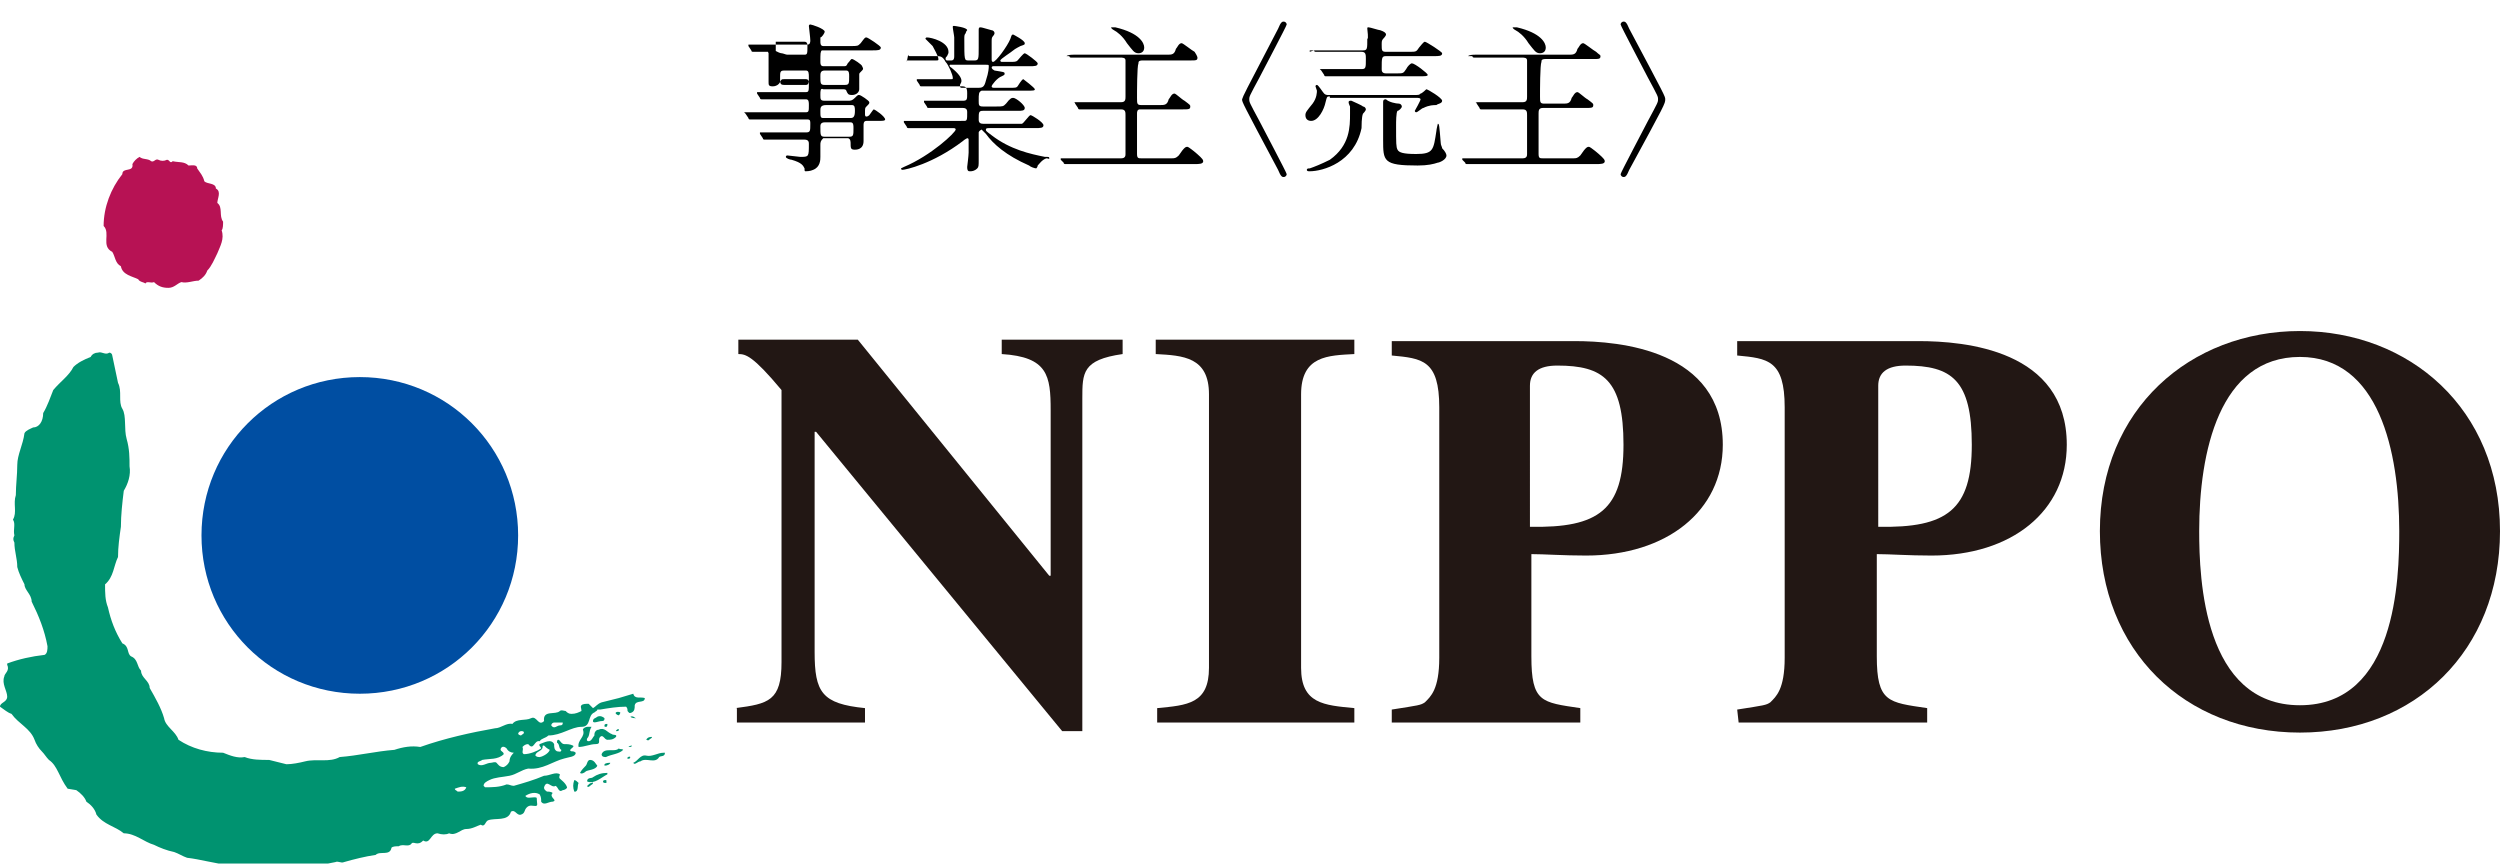 <?xml version="1.0" encoding="utf-8"?>
<!-- Generator: Adobe Illustrator 25.4.1, SVG Export Plug-In . SVG Version: 6.00 Build 0)  -->
<svg version="1.1" id="レイヤー_1" xmlns="http://www.w3.org/2000/svg" xmlns:xlink="http://www.w3.org/1999/xlink" x="0px"
	 y="0px" viewBox="0 0 173.7 60" style="enable-background:new 0 0 173.7 60;" xml:space="preserve">
<style type="text/css">
	.st0{fill:#009370;}
	.st1{fill:#004EA2;}
	.st2{fill:#B71254;}
	.st3{fill:#221714;}
</style>
<g id="レイヤー_2_00000095314772547382360280000007063910085347111812_">
	<g id="header_footer">
		<path class="st0" d="M7.6,24.5c0.1,0,0.2,0.1,0.2,0.2l0.4,1.9c0.3,0.6,0,1.3,0.3,1.8s0.1,1.4,0.3,2.1C9,31.2,9,31.8,9,32.4
			c0.1,0.6-0.1,1.2-0.4,1.7c-0.1,0.8-0.2,1.7-0.2,2.5c-0.1,0.7-0.2,1.4-0.2,2.1c-0.3,0.6-0.3,1.4-0.9,1.9c0,0.6,0,1.1,0.2,1.6
			c0.2,0.9,0.5,1.7,1,2.5c0.5,0.2,0.3,0.7,0.6,0.9c0.5,0.2,0.4,0.7,0.7,1c0,0.5,0.6,0.7,0.6,1.2c0.4,0.7,0.8,1.4,1,2.1
			c0.1,0.6,0.8,0.9,1,1.5c0.9,0.6,2,0.9,3.1,0.9c0.5,0.2,1,0.4,1.5,0.3c0.5,0.2,1.1,0.2,1.7,0.2l1.2,0.3c0.4,0,0.9-0.1,1.3-0.2
			c0.8-0.2,1.7,0.1,2.4-0.3c1.3-0.1,2.5-0.4,3.8-0.5c0.6-0.2,1.2-0.3,1.8-0.2c1.7-0.6,3.5-1,5.2-1.3c0.4,0,0.8-0.4,1.2-0.3
			c0.3-0.4,0.9-0.2,1.3-0.4s0.5,0.6,0.9,0.2c-0.1-0.8,0.8-0.4,1.1-0.7c0.1-0.1,0.3,0,0.4,0c0.1,0.1,0.2,0.2,0.4,0.2
			c0.3,0,0.5-0.1,0.7-0.2c0-0.2-0.1-0.3,0-0.4c0.1-0.1,0.3-0.1,0.5-0.1c0.1,0.1,0.2,0.2,0.3,0.3c0.2-0.1,0.3-0.3,0.6-0.4
			c0.4-0.1,0.8-0.2,1.2-0.3c0.3-0.1,0.7-0.2,1-0.3c0.1,0.4,0.5,0.2,0.8,0.3c0,0.4-0.6,0.1-0.7,0.5c0,0.2,0,0.4-0.2,0.5
			s-0.2,0-0.3-0.1c0-0.1,0-0.2-0.1-0.3c-0.6,0-1.2,0.1-1.8,0.2c-0.1,0-0.2,0-0.2,0c0,0.1-0.1,0.1-0.2,0.2c-0.5,0.2-0.2,1-0.9,1
			s-1.4,0.6-2.3,0.6c-0.2,0.2-0.5,0.2-0.6,0.4c-0.4-0.1-0.4,0.7-0.8,0.2c-0.2,0-0.3,0.1-0.4,0.2c0.1,0.2-0.1,0.4,0.1,0.5
			c0.4,0,0.9-0.2,1.2-0.4c0-0.1-0.2-0.2-0.1-0.3c0.3-0.1,0.8-0.4,1,0c0,0.2,0,0.4,0.2,0.5c0.1,0,0.3,0.1,0.3-0.1
			c-0.2-0.1-0.1-0.4-0.3-0.5c0-0.1,0-0.2,0.1-0.2s0.2,0.3,0.4,0.3s0.4,0,0.6,0.1s-0.4,0.3-0.1,0.4c0.1,0,0.2,0,0.3,0.1
			c0,0.3-0.5,0.3-0.8,0.4c-0.8,0.2-1.5,0.8-2.5,0.7c-0.5,0.1-0.8,0.4-1.3,0.5s-1,0.1-1.4,0.3c-0.2,0.1-0.4,0.2-0.4,0.4l0.1,0.1
			c0.5,0,1,0,1.5-0.2c0.2,0,0.3,0.1,0.5,0.1c0.7-0.2,1.4-0.4,2.1-0.7c0.4,0,0.8-0.3,1.1-0.1c0,0.1-0.1,0.2,0,0.3s0.4,0.3,0.5,0.6
			c0,0.1-0.2,0.2-0.3,0.2c-0.3,0.2-0.3-0.2-0.5-0.3c-0.3,0.2-0.6-0.5-0.8,0.1c0,0.2,0.1,0.2,0.2,0.3c0.1,0,0.3,0,0.4,0.1
			c-0.3,0.3,0.4,0.5,0,0.6c-0.3,0-0.6,0.3-0.8,0c0-0.2,0-0.3-0.1-0.5c-0.3-0.2-0.7-0.1-1,0.1c0.1,0.2,0.4,0.1,0.6,0.1s0.2,0,0.2,0.2
			s0.1,0.4-0.1,0.4s-0.4-0.1-0.6,0.1s-0.1,0.4-0.4,0.5s-0.4-0.4-0.7-0.2c-0.2,0.7-1.1,0.4-1.6,0.6c-0.2,0.1-0.2,0.5-0.5,0.3
			c-0.3,0.1-0.6,0.3-1,0.3s-0.7,0.5-1.2,0.3c-0.2,0.1-0.5,0.1-0.8,0c-0.5,0-0.5,0.8-1,0.5c-0.1,0.1-0.2,0.2-0.4,0.2s-0.3-0.1-0.4,0
			c-0.2,0.3-0.6,0-0.9,0.2c-0.2,0-0.4,0-0.5,0.1c-0.1,0.6-0.8,0.2-1.1,0.5c-0.7,0.1-1.5,0.3-2.2,0.5c-0.2,0.1-0.4-0.1-0.6,0
			c-1.4,0.3-2.8,0.4-4.1,0.4c-0.5,0.1-1-0.1-1.4,0c-0.5-0.2-1.3,0-1.9-0.2c-1-0.1-2-0.4-2.9-0.5c-0.3-0.1-0.6-0.3-0.9-0.4
			c-0.5-0.1-1-0.3-1.4-0.5c-0.7-0.2-1.3-0.8-2.1-0.8c-0.6-0.5-1.4-0.6-1.9-1.3c-0.1-0.4-0.4-0.7-0.7-0.9c-0.1-0.3-0.4-0.6-0.7-0.8
			l-0.6-0.1C4.1,54,4,53.2,3.4,52.8c-0.2-0.2-0.3-0.4-0.5-0.6s-0.4-0.5-0.5-0.8c-0.3-0.8-1.1-1.1-1.6-1.8c-0.3-0.1-0.5-0.3-0.8-0.5
			c0-0.3,0.5-0.3,0.5-0.7s-0.4-0.9-0.2-1.4c0-0.2,0.4-0.4,0.2-0.8v-0.1c0.8-0.3,1.7-0.5,2.6-0.6c0.2-0.1,0.2-0.4,0.2-0.6
			c-0.2-1.1-0.6-2.1-1.1-3.1c0-0.5-0.5-0.8-0.5-1.2c-0.2-0.4-0.4-0.8-0.5-1.2c0-0.6-0.2-1.1-0.2-1.7c-0.1-0.2-0.1-0.3,0-0.5
			c-0.1-0.4,0.1-0.8-0.1-1.1c0.3-0.5,0-1.1,0.2-1.7c0-0.7,0.1-1.4,0.1-2.1s0.4-1.4,0.5-2.2c0.1-0.2,0.4-0.3,0.6-0.4
			C2.7,29.7,3,29.3,3,28.7c0.3-0.5,0.5-1.1,0.7-1.6c0.5-0.6,1.1-1,1.4-1.6c0.3-0.3,0.7-0.5,1.2-0.7c0.1-0.2,0.3-0.3,0.5-0.3
			C7.1,24.4,7.3,24.7,7.6,24.5 M43.1,49.5c0,0.1-0.1,0.2-0.1,0.2s-0.1,0-0.2-0.1S42.9,49.4,43.1,49.5 M41.5,49.8
			c-0.1,0.1-0.3,0.1-0.3,0.3s0.4,0,0.6,0S42,50,42,49.9C41.9,49.8,41.7,49.7,41.5,49.8 M44.2,49.9c-0.1,0-0.3,0-0.4-0.1
			C44,49.7,44.1,49.9,44.2,49.9 M38.5,50.2c-0.1,0-0.2,0.1-0.2,0.2c0.2,0.3,0.4,0,0.6,0s0.2-0.1,0.2-0.2
			C38.9,50.2,38.8,50.2,38.5,50.2 M42.2,50.3c0,0.1,0,0.2-0.1,0.2c0,0,0,0,0,0c-0.1,0-0.1,0-0.1-0.1S42.1,50.3,42.2,50.3 M40.8,50.5
			c-0.1,0-0.3,0.1-0.3,0.2c0.2,0.5-0.4,0.7-0.3,1.2c0.4,0,0.8-0.2,1.2-0.2s0.1-0.3,0.3-0.5s0.3,0.2,0.5,0.2c0.2,0,0.4,0,0.6-0.2
			c0.1-0.2-0.2-0.1-0.3-0.2c-0.3-0.1-0.5-0.5-0.9-0.3c-0.2,0-0.3,0.2-0.3,0.3c0,0,0,0.1,0,0.1c-0.1,0.1-0.2,0.4-0.4,0.4
			s-0.1-0.2-0.1-0.2c0.2-0.2,0.1-0.5,0.3-0.8C41.1,50.5,41,50.5,40.8,50.5 M42.8,50.8L42.8,50.8c0.1,0,0.2,0,0.2-0.1
			S42.8,50.7,42.8,50.8 M36.2,50.8c-0.1,0-0.2,0.1-0.2,0.2c0.1,0.1,0.2,0.1,0.2,0.1c0.1-0.1,0.2-0.1,0.2-0.2
			C36.4,50.8,36.3,50.8,36.2,50.8 M45.3,51.2c0,0.1-0.1,0.1-0.2,0.2s-0.1,0-0.2,0C45,51.2,45.2,51.2,45.3,51.2 M43.9,51.8
			c0,0.1-0.1,0.1-0.2,0.1S43.8,51.8,43.9,51.8 M37.8,51.8c-0.1,0-0.1,0-0.1,0.1c0,0,0,0,0,0c0,0.3-0.5,0.3-0.5,0.6
			c0.1,0.1,0.2,0.1,0.3,0.1s0.6-0.2,0.7-0.5C38,52,37.9,51.9,37.8,51.8 M35.2,52c-0.1-0.1-0.3-0.2-0.4,0s0.2,0.2,0.2,0.4
			c-0.4,0.4-1,0.3-1.5,0.4c-0.1,0.1-0.4,0.1-0.3,0.3c0.3,0.2,0.6-0.1,0.9-0.1c0.1,0,0.3-0.1,0.4,0s0.2,0.3,0.5,0.3
			c0.2-0.1,0.3-0.2,0.4-0.4c0-0.3,0.2-0.5,0.3-0.6l0,0C35.5,52.3,35.3,52.2,35.2,52 M43,52c-0.3,0.3-1-0.1-1.2,0.4
			c0,0.2,0.2,0.2,0.3,0.2c0.4-0.2,0.9-0.2,1.2-0.5C43.2,52,43.1,52.1,43,52 M46.1,52.3c-0.4,0-0.8,0.3-1.2,0.2S44.3,52.9,44,53
			c0.1,0.2,0.3-0.1,0.5-0.1c0.4-0.3,1,0.2,1.3-0.3c0.1-0.1,0.4,0,0.4-0.3L46.1,52.3z M43.8,52.6C43.8,52.6,43.7,52.6,43.8,52.6
			c-0.1,0.2-0.1,0.1-0.2,0.1S43.7,52.5,43.8,52.6 M41,52.8c-0.2,0-0.2,0.3-0.3,0.4s-0.3,0.3-0.4,0.5c0.1,0.1,0.3,0,0.4-0.1
			s0.7-0.1,0.8-0.4C41.4,53.1,41.3,52.8,41,52.8 M42,53.1c0,0,0,0.1,0,0.1c0,0,0,0,0,0c0.2,0,0.4-0.1,0.4-0.2
			C42.3,53,42.1,53,42,53.1 M41.2,54c-0.1,0.1-0.3,0-0.4,0.2c0,0,0,0.1,0,0.1c0.5,0.2,1-0.3,1.4-0.5v-0.1
			C41.8,53.7,41.5,53.8,41.2,54 M39.9,54.2c-0.1,0.3-0.1,0.5,0,0.8H40c0.2-0.1,0.1-0.4,0.2-0.6C40.1,54.3,40,54.2,39.9,54.2
			 M42.1,54.2c-0.1,0-0.2,0-0.2,0.1s0.1,0.1,0.2,0.1C42.1,54.4,42.2,54.4,42.1,54.2C42.2,54.3,42.2,54.3,42.1,54.2
			C42.2,54.3,42.2,54.2,42.1,54.2 M32.5,54.4C32.5,54.4,32.5,54.4,32.5,54.4L32.5,54.4C32.6,54.3,32.6,54.3,32.5,54.4 M41.1,54.4
			c-0.1,0-0.2,0.1-0.3,0.2c0,0.1,0.1,0.1,0.2,0s0.2-0.1,0.2-0.2S41.2,54.4,41.1,54.4 M32.4,54.7c-0.3-0.1-0.5,0-0.8,0.1
			c0,0.1,0.1,0.1,0.2,0.2C32,55,32.3,55,32.4,54.7L32.4,54.7z"/>
		<path class="st1" d="M36,37.2c0,6.1-4.9,11-11,11s-11-4.9-11-11s4.9-11,11-11S36,31.1,36,37.2"/>
		<path class="st2" d="M10.5,11.2c0.2,0.1,0.3-0.2,0.5-0.1c0.2,0.1,0.4,0.1,0.6,0c0.2,0,0.2,0.3,0.4,0.1c0.4,0.1,0.8,0,1.1,0.3
			c0.2,0,0.6-0.1,0.6,0.2c0.2,0.3,0.4,0.5,0.5,0.9c0.2,0.2,0.8,0.1,0.8,0.5c0.4,0.2,0.1,0.7,0.1,1c0.4,0.3,0.1,0.9,0.4,1.3
			c0,0.2,0,0.5-0.1,0.6c0.2,0.6-0.1,1.1-0.3,1.6c-0.2,0.4-0.4,0.9-0.7,1.2c-0.1,0.3-0.3,0.5-0.6,0.7c-0.4,0-0.8,0.2-1.2,0.1
			c-0.3,0.1-0.5,0.4-0.9,0.4c-0.4,0-0.7-0.1-1-0.4c-0.2,0.1-0.5-0.1-0.6,0.1c-0.1-0.1-0.4-0.1-0.5-0.3c-0.4-0.2-1.1-0.3-1.2-0.9
			c-0.4-0.2-0.4-0.7-0.6-1c-0.8-0.4-0.1-1.3-0.6-1.8c0-1.3,0.5-2.6,1.3-3.6c0-0.5,0.8-0.1,0.7-0.7c0.1-0.2,0.3-0.4,0.5-0.5
			C9.9,11.1,10.3,11,10.5,11.2"/>
		<path class="st3" d="M94.1,50.2H80.4v-1c2.1-0.2,3.6-0.3,3.6-2.8v-19c0-2.6-1.8-2.7-3.7-2.8v-1h13.8v1c-1.8,0.1-3.7,0.1-3.7,2.8
			v19c0,2.5,1.6,2.6,3.7,2.8V50.2z"/>
		<path class="st3" d="M106.3,26.8c0-0.9,0.6-1.4,1.9-1.4c3.2,0,4.6,1,4.6,5.5s-1.7,5.8-6.5,5.7V26.8z M96.7,50.2h13.1v-1
			c-2.7-0.4-3.4-0.4-3.4-3.6v-7.1c0.9,0,2.2,0.1,3.8,0.1c5.6,0,9.5-3.1,9.5-7.7c0-6.6-7.2-7.2-10.3-7.2H96.7v1
			c2.1,0.2,3.3,0.3,3.3,3.6v17.4c0,2.2-0.6,2.7-1,3.1c-0.3,0.2-0.4,0.2-2.3,0.5L96.7,50.2z"/>
		<path class="st3" d="M130.5,26.8c0-0.9,0.6-1.4,1.9-1.4c3.2,0,4.6,1,4.6,5.5s-1.7,5.8-6.5,5.7V26.8z M120.8,50.2h13.1v-1
			c-2.7-0.4-3.5-0.4-3.5-3.6v-7.1c0.9,0,2.2,0.1,3.8,0.1c5.6,0,9.4-3.1,9.4-7.7c0-6.6-7.1-7.2-10.3-7.2h-12.6v1
			c2.1,0.2,3.3,0.3,3.3,3.6v17.4c0,2.2-0.6,2.7-1,3.1c-0.3,0.2-0.4,0.2-2.3,0.5L120.8,50.2z"/>
		<path class="st3" d="M159.8,24.8c5.5,0,6.9,6.6,6.9,12.1c0,3.3-0.2,12.1-6.9,12.1s-7-8.8-7-12.1C152.8,31.4,154.2,24.8,159.8,24.8
			 M159.8,23c-7.6,0-13.9,5.4-13.9,13.9c0,8.3,5.9,14,13.9,14s13.9-5.7,13.9-14C173.7,28.4,167.4,23,159.8,23"/>
		<path class="st3" d="M51.1,49.2c2.3-0.3,3.2-0.5,3.2-3.2V27.1c-2-2.4-2.5-2.5-3-2.5v-1h8.3L72.9,40H73V28.5c0-2.4-0.2-3.7-3.4-3.9
			v-1h8.4v1c-2.8,0.4-2.8,1.3-2.8,3.1v23.1h-1.4L56.7,30h-0.1v15.3c0,2.8,0.5,3.6,3.5,3.9v1h-8.9V49.2z"/>
	</g>
</g>
<g>
	<path d="M53.9,3.6c-0.8,0-1.2,0-1.4,0c0,0-0.2,0-0.2,0c0,0-0.1,0-0.1-0.1l-0.2-0.3c0-0.1,0-0.1,0-0.1s0,0,0,0c0.1,0,0.4,0,0.5,0
		c0.5,0,1,0,1.5,0h2.1c0.2,0,0.2-0.2,0.2-0.3c0-0.2-0.1-0.9-0.1-1c0-0.1,0.1-0.1,0.1-0.1c0.1,0,1,0.3,1,0.5c0,0.1-0.2,0.4-0.3,0.4
		c0,0,0,0.3,0,0.3c0,0.1,0,0.3,0.2,0.3h1.9c0.5,0,0.5,0,0.7-0.2c0.3-0.4,0.3-0.4,0.4-0.4c0.1,0,1,0.6,1,0.7c0,0.2-0.2,0.2-0.6,0.2
		h-3.5C57,3.6,57,3.7,57,4.3c0,0.1,0,0.3,0.2,0.3h1.4c0.2,0,0.2,0,0.3-0.2c0.2-0.2,0.2-0.3,0.3-0.3c0.1,0,0.7,0.4,0.7,0.5
		C60,4.8,60,4.8,59.8,5c-0.1,0.1-0.1,0.1-0.1,0.2v1c0,0.2-0.2,0.4-0.5,0.4c-0.3,0-0.3-0.1-0.4-0.3c0-0.1-0.2-0.1-0.2-0.1h-1.4
		C57,6.1,57,6.3,57,6.6C57,6.9,57,7,57.3,7h1.6c0.2,0,0.3,0,0.5-0.2s0.2-0.2,0.3-0.2c0.1,0,0.7,0.4,0.7,0.5c0,0.1,0,0.1-0.2,0.3
		c-0.1,0.1-0.1,0.1-0.1,0.5c0,0.1,0,0.2,0.1,0.2c0.1,0,0.2-0.1,0.2-0.1c0.2-0.3,0.3-0.4,0.3-0.4c0.1,0,0.8,0.5,0.8,0.7
		c0,0.1-0.2,0.1-0.5,0.1h-0.8c-0.2,0-0.2,0.2-0.2,0.3c0,0.2,0,1,0,1.1c0,0.6-0.5,0.6-0.6,0.6c-0.3,0-0.3-0.1-0.3-0.5
		c0-0.2-0.1-0.3-0.2-0.3h-1.7C57,9.8,57,9.9,57,10.1c0,0.1,0,0.7,0,0.8c0,0.2,0,0.7-0.5,0.9c-0.2,0.1-0.5,0.1-0.5,0.1
		c-0.1,0-0.1,0-0.1-0.2c-0.1-0.2-0.2-0.4-0.9-0.6c-0.1,0-0.4-0.1-0.4-0.2c0-0.1,0.1-0.1,0.1-0.1c0.1,0,0.8,0.1,0.9,0.1
		c0.6,0,0.6,0,0.6-0.9c0-0.1,0-0.3-0.3-0.3h-1.2c-0.8,0-1.3,0-1.4,0c0,0-0.2,0-0.2,0c0,0-0.1,0-0.1-0.1l-0.2-0.3c0-0.1,0-0.1,0-0.1
		c0,0,0,0,0,0c0.1,0,0.4,0,0.5,0c0.5,0,1,0,1.5,0H56c0.3,0,0.3-0.1,0.3-0.6c0-0.2,0-0.3-0.2-0.3h-2.4c-1,0-1.3,0-1.4,0
		c0,0-0.2,0-0.2,0c0,0-0.1,0-0.1-0.1l-0.2-0.3c0,0-0.1-0.1-0.1-0.1c0,0,0,0,0,0c0.1,0,0.4,0,0.5,0c0.5,0,1,0,1.5,0H56
		c0.2,0,0.2-0.1,0.2-0.5c0-0.2,0-0.4-0.2-0.4h-1.5c-1,0-1.3,0-1.4,0c0,0-0.2,0-0.2,0c0,0-0.1,0-0.1-0.1l-0.2-0.3c0,0,0-0.1,0-0.1
		c0,0,0,0,0,0c0.1,0,0.4,0,0.5,0c0.5,0,1,0,1.5,0H56c0.2,0,0.2-0.1,0.2-0.6c0-0.1,0-0.3-0.2-0.3h-1.5c-0.2,0-0.2,0-0.3,0.2
		c-0.1,0.2-0.3,0.3-0.5,0.3c-0.3,0-0.3-0.1-0.3-0.3c0-0.2,0-0.8,0-1c0,0,0-0.7,0-1c0,0-0.1-0.2-0.1-0.3c0-0.1,0-0.1,0.1-0.1
		c0.1,0,0.7,0.4,0.9,0.4c0.1,0,0.3,0.1,0.4,0.1h1.2c0.2,0,0.2-0.1,0.2-0.6c0-0.1,0-0.3-0.2-0.3H53.9z M56,5.9c0.2,0,0.2-0.2,0.2-0.5
		c0-0.3,0-0.5-0.2-0.5h-1.5c-0.3,0-0.3,0.1-0.3,0.5s0,0.5,0.3,0.5H56z M57.3,4.9C57,4.9,57,5.1,57,5.3c0,0.5,0,0.6,0.3,0.6h1.4
		c0.3,0,0.3-0.1,0.3-0.6c0-0.2,0-0.4-0.2-0.4H57.3z M59.1,8.2c0.2,0,0.3-0.1,0.3-0.5c0-0.2,0-0.4-0.2-0.4h-1.8C57,7.3,57,7.5,57,7.7
		c0,0.4,0,0.5,0.2,0.5H59.1z M57.3,8.5C57,8.5,57,8.7,57,8.8c0,0.6,0,0.7,0.3,0.7H59c0.3,0,0.3-0.1,0.3-0.6c0-0.2,0-0.4-0.2-0.4
		H57.3z"/>
	<path d="M68.8,8.9c-0.2,0-0.3,0-0.3,0.1c0,0.1,0,0.1,0.4,0.4c1.3,1,2.7,1.3,3.7,1.5c0.3,0,0.3,0,0.3,0.1S72.9,11,72.7,11
		c-0.3,0.1-0.5,0.4-0.6,0.5c0,0.1-0.1,0.2-0.1,0.2c-0.1,0-0.4-0.1-0.5-0.2c-1.6-0.7-2.5-1.5-3-2.2c-0.3-0.3-0.3-0.3-0.3-0.3
		C68,9.1,68,9.2,68,9.2c0,0,0,0.4,0,0.4c0,0.2,0,1.2,0,1.5c0,0.4,0,0.5-0.1,0.6c-0.2,0.2-0.4,0.2-0.5,0.2c-0.1,0-0.2,0-0.2-0.3
		c0,0,0.1-0.8,0.1-1c0-0.3,0-0.6,0-0.9c0,0,0-0.1-0.1-0.1c0,0-0.2,0.1-0.3,0.2c-2.1,1.6-4,2-4.2,2c0,0-0.1,0-0.1-0.1
		c0,0,0.2-0.1,0.2-0.1c1.9-0.8,3.6-2.4,3.6-2.6c0-0.1-0.1-0.1-0.2-0.1h-1.5c-0.4,0-1,0-1.3,0c0,0-0.3,0-0.3,0c0,0-0.1,0-0.1-0.1
		l-0.2-0.3c0-0.1,0-0.1,0-0.1c0,0,0,0,0,0c0.1,0,0.4,0,0.5,0c0.3,0,1.1,0,1.5,0H67c0.2,0,0.2-0.1,0.2-0.6c0-0.1,0-0.3-0.3-0.3h-0.8
		c-0.4,0-1.1,0-1.3,0c0,0-0.3,0-0.3,0c0,0-0.1,0-0.1-0.1l-0.2-0.3c0-0.1,0-0.1,0-0.1c0,0,0,0,0,0c0.1,0,0.4,0,0.5,0c0.3,0,1,0,1.5,0
		h0.7c0.3,0,0.3-0.1,0.3-0.5c0-0.2,0-0.5-0.3-0.5h-1.3c-0.3,0-1,0-1.4,0c0,0-0.2,0-0.2,0c0,0-0.1,0-0.1-0.1l-0.2-0.3
		c0-0.1,0-0.1,0-0.1c0,0,0,0,0,0c0.1,0,0.4,0,0.5,0c0.3,0,0.9,0,1.5,0h0.4c0.1,0,0.1,0,0.1-0.1c0-0.2-0.3-0.9-0.5-1.1
		c-0.2-0.4-0.4-0.4-0.6-0.4h-0.3c-0.4,0-1.2,0-1.4,0c0,0-0.2,0-0.2,0c0,0-0.1,0-0.1-0.1L63,4.3c0-0.1,0-0.1,0-0.1s0,0,0,0
		c0.1,0,0.4,0,0.5,0c0.3,0,0.9,0,1.5,0c0.2,0,0.2,0,0.2-0.1c0-0.2-0.3-0.7-0.4-0.9c-0.1-0.1-0.5-0.5-0.5-0.5c0,0,0-0.1,0.1-0.1
		c0.3,0,1.5,0.3,1.5,1c0,0.1,0,0.1-0.1,0.3c-0.1,0.1-0.1,0.1-0.1,0.2c0,0.1,0.1,0.1,0.1,0.1h0.3c0.2,0,0.2-0.2,0.2-0.3
		c0-0.2,0-1,0-1.3c0-0.1-0.1-0.6-0.1-0.7c0-0.1,0-0.1,0.1-0.1c0,0,0.9,0.1,0.9,0.3c0,0-0.1,0.1-0.1,0.2c-0.1,0.1-0.1,0.2-0.1,0.4
		c0,1.5,0,1.5,0.3,1.5h0.4c0.3,0,0.3-0.1,0.3-0.9c0-0.3,0-0.8,0-1c0,0,0-0.2,0-0.2c0-0.1,0-0.2,0.1-0.2c0.1,0,0.1,0,0.8,0.2
		c0.1,0,0.2,0.1,0.2,0.2c0,0,0,0.1-0.1,0.2c-0.1,0.1-0.1,0.2-0.1,0.4c0,0.6,0,0.7,0,1.2c0,0.1,0,0.2,0.1,0.2c0.2,0,1-1.1,1.2-1.6
		c0.1-0.3,0.1-0.3,0.2-0.3c0,0,0.8,0.4,0.8,0.6c0,0.1,0,0.1-0.3,0.2c0,0-0.4,0.2-0.5,0.3c-0.1,0.1-0.9,0.6-0.9,0.7
		c0,0.1,0.1,0.1,0.1,0.1h0.5c0.4,0,0.5,0,0.6-0.1c0.1-0.1,0.4-0.5,0.5-0.5c0.1,0,0.9,0.6,0.9,0.7c0,0.2-0.2,0.2-0.6,0.2h-2.5
		c0,0-0.1,0-0.1,0.1c0,0,0,0.1,0.2,0.2C69.7,5,69.8,5,69.8,5.1c0,0.1,0,0.1-0.2,0.2c-0.3,0.1-0.7,0.6-0.7,0.7c0,0.1,0.1,0.1,0.2,0.1
		h1c0.5,0,0.5,0,0.6-0.1C70.7,6,71,5.5,71.1,5.5c0,0,0.8,0.6,0.8,0.7c0,0.1-0.1,0.1-0.6,0.1h-3.1C68,6.4,68,6.5,68,7
		c0,0.3,0,0.4,0.3,0.4h0.9c0.5,0,0.5,0,0.7-0.2c0.3-0.4,0.4-0.4,0.5-0.4c0.2,0,0.8,0.5,0.8,0.7S71,7.7,70.7,7.7h-2.4
		C68,7.7,68,7.8,68,8.3c0,0.1,0,0.3,0.3,0.3h2.2c0.3,0,0.5,0,0.5,0c0.1,0,0.5-0.6,0.6-0.6c0.1,0,0.9,0.5,0.9,0.7
		c0,0.2-0.2,0.2-0.6,0.2H68.8z M66,4.5C66,4.5,65.9,4.5,66,4.5c-0.1,0.1,0.1,0.2,0.1,0.2c0.5,0.4,0.7,0.7,0.7,0.9
		c0,0.1,0,0.1-0.1,0.3c0,0,0,0.1,0,0.1c0,0.1,0.1,0.1,0.1,0.1h1.2c0.3,0,0.4-0.1,0.5-0.5c0.2-0.6,0.2-0.9,0.2-1c0-0.1,0-0.1-0.2-0.1
		H66z"/>
	<path d="M74.1,3.9C74.1,3.9,74.1,3.9,74.1,3.9C74.1,3.9,74.1,3.9,74.1,3.9c0.1-0.1,0.4-0.1,0.5-0.1c0.5,0,1,0,1.5,0h5
		c0.3,0,0.5,0,0.6-0.4c0.1-0.1,0.2-0.4,0.4-0.4c0.1,0,0.7,0.5,0.9,0.6C83.2,3.9,83.2,4,83.2,4c0,0.2-0.1,0.2-0.5,0.2h-3.3
		c-0.3,0-0.3,0.1-0.3,0.2C79,4.6,79,6.4,79,6.8c0,0.4,0,0.5,0.3,0.5h1.3c0.3,0,0.5,0,0.6-0.4c0.1-0.1,0.2-0.4,0.4-0.4
		c0.1,0,0.5,0.4,0.7,0.5c0.4,0.3,0.4,0.3,0.4,0.4c0,0.2-0.1,0.2-0.6,0.2h-2.9C79,7.6,79,7.8,79,7.9c0,0.1,0,2.7,0,2.8
		c0,0.3,0.1,0.3,0.3,0.3h2.1c0.2,0,0.3,0,0.5-0.2c0.4-0.6,0.5-0.6,0.6-0.6c0.1,0,0.7,0.5,0.9,0.7c0.1,0.1,0.2,0.2,0.2,0.3
		c0,0.2-0.3,0.2-0.6,0.2h-7.4c-1,0-1.3,0-1.4,0c0,0-0.2,0-0.2,0c0,0-0.1,0-0.1-0.1l-0.2-0.2c0-0.1,0-0.1,0-0.1c0,0,0,0,0,0
		c0.1,0,0.4,0,0.5,0c0.5,0,1,0,1.5,0h2.2c0.3,0,0.3-0.2,0.3-0.3c0-0.6,0-2.6,0-2.7c0-0.2,0-0.4-0.3-0.4h-1.3c-1,0-1.3,0-1.4,0
		c0,0-0.2,0-0.2,0c0,0-0.1,0-0.1-0.1l-0.2-0.3c0-0.1-0.1-0.1-0.1-0.1c0,0,0,0,0,0c0.1,0,0.4,0,0.5,0c0.5,0,1,0,1.5,0h1.3
		c0.3,0,0.3-0.2,0.3-0.4c0-0.3,0-2.3,0-2.5c0-0.2-0.2-0.2-0.4-0.2h-1.8c-1,0-1.3,0-1.4,0c0,0-0.2,0-0.2,0c0,0-0.1,0-0.1-0.1
		L74.1,3.9z M79.5,3.3c0,0.3-0.2,0.4-0.4,0.4c-0.3,0-0.4-0.2-0.8-0.7c-0.3-0.5-0.7-0.8-0.9-0.9c0,0-0.2-0.1-0.2-0.2c0,0,0.1,0,0.1,0
		c0.1,0,0.1,0,0.2,0C79.2,2.3,79.5,3,79.5,3.3z"/>
	<path d="M88.8,2c0.2-0.5,0.3-0.5,0.4-0.5c0.1,0,0.2,0.1,0.2,0.2c0,0.1-1.7,3.3-1.9,3.7c-0.7,1.3-0.7,1.3-0.7,1.5
		c0,0.2,0,0.2,0.7,1.5c0.2,0.4,1.9,3.6,1.9,3.7c0,0.1-0.1,0.2-0.2,0.2c-0.1,0-0.2,0-0.4-0.5c-2.5-4.7-2.5-4.7-2.5-4.9
		C86.4,6.6,86.4,6.6,88.8,2z"/>
	<path d="M92.4,6.7c-0.2,0-0.2,0-0.3,0.4c-0.1,0.5-0.5,1.3-1,1.3c-0.2,0-0.4-0.1-0.4-0.4c0-0.2,0.1-0.3,0.5-0.8
		c0.3-0.4,0.3-0.8,0.3-0.9c0,0-0.1-0.3-0.1-0.3c0-0.1,0.1-0.1,0.1-0.1c0.1,0,0.4,0.5,0.5,0.6c0.1,0.1,0.2,0.1,0.3,0.1h5.9
		c0.4,0,0.4,0,0.5-0.1c0.1,0,0.4-0.3,0.4-0.3c0.1,0,1.1,0.6,1.1,0.8c0,0.2-0.3,0.2-0.4,0.3c-0.2,0-0.5,0-0.9,0.2
		c-0.1,0-0.4,0.3-0.5,0.3c0,0-0.1,0-0.1-0.1c0,0,0.4-0.7,0.4-0.8c0,0,0-0.1-0.2-0.1H92.4z M94.7,7.4c0.1,0,0.2,0.1,0.2,0.2
		c0,0.1-0.2,0.3-0.2,0.3c-0.1,0.2-0.1,0.9-0.1,1c-0.5,2.4-2.7,3-3.6,3c-0.1,0-0.2,0-0.2-0.1c0-0.1,0.1-0.1,0.2-0.1
		c0.3-0.1,0.8-0.3,1.4-0.6c1.4-1,1.4-2.3,1.4-3.2c0-0.2,0-0.4,0-0.5c0,0-0.1-0.2-0.1-0.3c0-0.1,0.1-0.1,0.1-0.1c0,0,0.1,0,0.1,0
		C94.1,7.1,94.6,7.3,94.7,7.4z M97,5.1c0.5,0,0.5,0,0.7-0.3c0.1-0.2,0.3-0.4,0.4-0.4c0.2,0,1.1,0.7,1.1,0.8c0,0.1-0.2,0.1-0.6,0.1
		h-4.9c-1,0-1.3,0-1.4,0c0,0-0.2,0-0.2,0c0,0-0.1,0-0.1-0.1l-0.2-0.3c0,0-0.1-0.1-0.1-0.1c0,0,0,0,0,0c0.1,0,0.4,0,0.5,0
		c0.5,0,1,0,1.5,0h0.9c0.3,0,0.3-0.1,0.3-0.7c0-0.3,0-0.5-0.3-0.5H93c-0.7,0-1.1,0-1.4,0c0,0-0.2,0-0.2,0c0,0-0.1,0-0.1-0.1L91,3.6
		c0-0.1,0-0.1,0-0.1c0,0,0,0,0,0c0.1,0,0.4,0,0.5,0c0.5,0,1,0,1.5,0h1.7c0.3,0,0.3-0.1,0.3-0.8C95.1,2.7,95,2.1,95,2
		c0-0.1,0-0.1,0.1-0.1c0.1,0,0.7,0.2,0.8,0.2c0.3,0.1,0.4,0.2,0.4,0.3c0,0.1-0.2,0.3-0.2,0.3c-0.1,0.1-0.1,0.2-0.1,0.4
		c0,0.4,0,0.5,0.3,0.5h1.6c0.5,0,0.5,0,0.7-0.3c0.1-0.1,0.3-0.4,0.4-0.4c0.1,0,1.2,0.7,1.2,0.8c0,0.2-0.2,0.2-0.6,0.2h-3.3
		c-0.3,0-0.3,0.1-0.3,0.9c0,0.1,0,0.3,0.3,0.3H97z M97.2,7.2c0.1,0,0.2,0.1,0.2,0.2c0,0.1-0.2,0.3-0.3,0.3C97,7.8,97,8.5,97,8.7
		c0,1.3,0,1.5,0.1,1.7c0.1,0.2,0.4,0.3,1.3,0.3c1.2,0,1.2-0.3,1.4-1.6c0-0.1,0.1-0.5,0.1-0.5c0.1,0,0.1,0.1,0.2,1.3
		c0,0.2,0.1,0.3,0.1,0.4c0.2,0.2,0.3,0.4,0.3,0.5c0,0.3-0.5,0.5-0.6,0.5c-0.3,0.1-0.7,0.2-1.4,0.2c-2.4,0-2.4-0.3-2.4-1.8
		c0-0.3,0-1.8,0-2.1c0-0.1,0-0.4,0-0.5c0-0.2,0.1-0.2,0.2-0.2C96.5,7.1,97,7.2,97.2,7.2z"/>
	<path d="M102,3.9C102,3.9,102,3.9,102,3.9C102,3.9,102,3.9,102,3.9c0.1-0.1,0.4-0.1,0.5-0.1c0.5,0,1,0,1.5,0h5c0.3,0,0.5,0,0.6-0.4
		c0.1-0.1,0.2-0.4,0.4-0.4c0.1,0,0.7,0.5,0.9,0.6c0.2,0.2,0.3,0.2,0.3,0.3c0,0.2-0.1,0.2-0.5,0.2h-3.3c-0.3,0-0.3,0.1-0.3,0.2
		c-0.1,0.2-0.1,2-0.1,2.4c0,0.4,0,0.5,0.3,0.5h1.3c0.3,0,0.5,0,0.6-0.4c0.1-0.1,0.2-0.4,0.4-0.4c0.1,0,0.5,0.4,0.7,0.5
		c0.4,0.3,0.4,0.3,0.4,0.4c0,0.2-0.1,0.2-0.6,0.2h-2.9c-0.3,0-0.3,0.2-0.3,0.4c0,0.1,0,2.7,0,2.8c0,0.3,0.1,0.3,0.3,0.3h2.1
		c0.2,0,0.3,0,0.5-0.2c0.4-0.6,0.5-0.6,0.6-0.6c0.1,0,0.7,0.5,0.9,0.7c0.1,0.1,0.2,0.2,0.2,0.3c0,0.2-0.3,0.2-0.6,0.2h-7.4
		c-1,0-1.3,0-1.4,0c0,0-0.2,0-0.2,0c0,0-0.1,0-0.1-0.1l-0.2-0.2c0-0.1,0-0.1,0-0.1c0,0,0,0,0,0c0.1,0,0.4,0,0.5,0c0.5,0,1,0,1.5,0
		h2.2c0.3,0,0.3-0.2,0.3-0.3c0-0.6,0-2.6,0-2.7c0-0.2,0-0.4-0.3-0.4h-1.3c-1,0-1.3,0-1.4,0c0,0-0.2,0-0.2,0c0,0-0.1,0-0.1-0.1
		l-0.2-0.3c0-0.1-0.1-0.1-0.1-0.1c0,0,0,0,0,0c0.1,0,0.4,0,0.5,0c0.5,0,1,0,1.5,0h1.3c0.3,0,0.3-0.2,0.3-0.4c0-0.3,0-2.3,0-2.5
		c0-0.2-0.2-0.2-0.4-0.2H104c-1,0-1.3,0-1.4,0c0,0-0.2,0-0.2,0c0,0-0.1,0-0.1-0.1L102,3.9z M107.4,3.3c0,0.3-0.2,0.4-0.4,0.4
		c-0.3,0-0.4-0.2-0.8-0.7c-0.3-0.5-0.7-0.8-0.9-0.9c0,0-0.2-0.1-0.2-0.2c0,0,0.1,0,0.1,0c0.1,0,0.1,0,0.2,0
		C107.1,2.3,107.4,3,107.4,3.3z"/>
	<path d="M113.2,11.8c-0.2,0.5-0.3,0.5-0.4,0.5c-0.1,0-0.2-0.1-0.2-0.2c0-0.1,1.7-3.3,1.9-3.7c0.7-1.3,0.7-1.3,0.7-1.5
		c0-0.2,0-0.2-0.7-1.5c-0.2-0.4-1.9-3.6-1.9-3.7c0-0.1,0.1-0.2,0.2-0.2c0.1,0,0.2,0,0.4,0.5c2.5,4.7,2.5,4.7,2.5,4.9
		C115.7,7.2,115.7,7.2,113.2,11.8z"/>
</g>
</svg>
